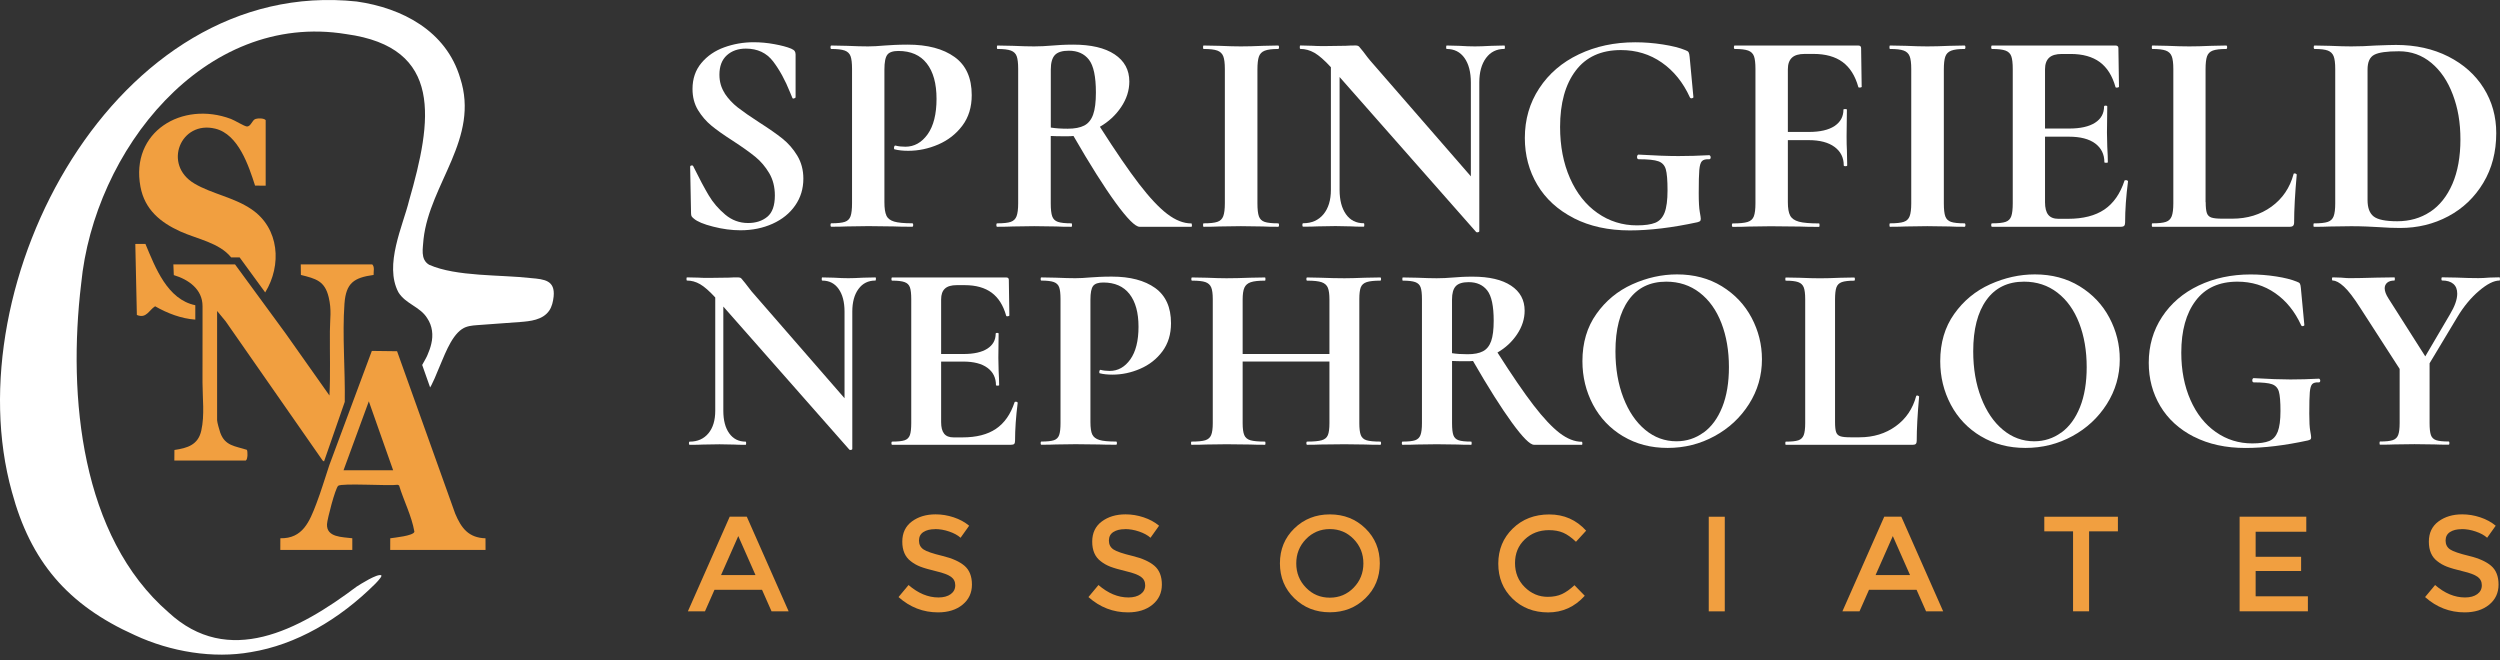 <svg xmlns="http://www.w3.org/2000/svg" width="250" height="66" viewBox="0 0 250 66" fill="none"><rect x="0" y="0" width="250" height="66" fill="#333333" stroke="none"/><path d="M72.465 9.335C72.825 9.876 73.264 10.349 73.788 10.756C74.312 11.163 75.018 11.655 75.915 12.234C76.887 12.854 77.659 13.393 78.241 13.858C78.822 14.323 79.32 14.889 79.724 15.557C80.128 16.226 80.336 16.996 80.336 17.863C80.336 18.868 80.066 19.762 79.519 20.545C78.978 21.328 78.223 21.939 77.264 22.373C76.305 22.807 75.231 23.028 74.05 23.028C73.176 23.028 72.265 22.909 71.316 22.665C70.365 22.426 69.726 22.156 69.393 21.868C69.296 21.793 69.224 21.718 69.175 21.652C69.127 21.585 69.104 21.474 69.104 21.32L69.016 16.709V16.677C69.016 16.602 69.064 16.558 69.162 16.544C69.26 16.536 69.317 16.571 69.335 16.646C69.917 17.828 70.427 18.784 70.862 19.519C71.297 20.253 71.852 20.899 72.523 21.461C73.193 22.023 73.953 22.302 74.809 22.302C75.586 22.302 76.225 22.094 76.732 21.678C77.237 21.262 77.486 20.55 77.486 19.545C77.486 18.695 77.295 17.947 76.918 17.31C76.54 16.673 76.079 16.129 75.537 15.686C74.996 15.244 74.246 14.708 73.296 14.089C72.363 13.491 71.639 12.978 71.129 12.553C70.614 12.128 70.174 11.614 69.806 11.017C69.438 10.415 69.251 9.712 69.251 8.897C69.251 7.871 69.548 7.008 70.139 6.3C70.729 5.592 71.493 5.07 72.425 4.733C73.357 4.397 74.334 4.224 75.364 4.224C76.043 4.224 76.732 4.286 77.433 4.415C78.13 4.543 78.694 4.689 79.12 4.866C79.293 4.946 79.413 5.025 79.471 5.114C79.528 5.202 79.559 5.313 79.559 5.446V9.712C79.559 9.769 79.511 9.813 79.413 9.84C79.315 9.871 79.258 9.853 79.24 9.796L79.009 9.243C78.525 8.026 77.957 6.99 77.308 6.136C76.656 5.286 75.75 4.861 74.587 4.861C73.811 4.861 73.176 5.083 72.683 5.529C72.19 5.977 71.942 6.623 71.942 7.473C71.942 8.167 72.119 8.787 72.478 9.331L72.465 9.335Z" fill="white"></path><path d="M88.636 21.563C88.774 21.842 89.027 22.041 89.409 22.156C89.786 22.271 90.394 22.329 91.229 22.329C91.287 22.329 91.318 22.386 91.318 22.501C91.318 22.616 91.287 22.674 91.229 22.674C90.434 22.674 89.813 22.665 89.364 22.643L86.834 22.612L84.708 22.643C84.317 22.66 83.793 22.674 83.136 22.674C83.078 22.674 83.047 22.616 83.047 22.501C83.047 22.386 83.078 22.329 83.136 22.329C83.758 22.329 84.206 22.28 84.49 22.183C84.769 22.085 84.96 21.899 85.058 21.616C85.156 21.337 85.204 20.904 85.204 20.324V6.897C85.204 6.317 85.156 5.892 85.058 5.623C84.96 5.353 84.765 5.162 84.477 5.056C84.183 4.95 83.74 4.897 83.136 4.897C83.078 4.897 83.047 4.839 83.047 4.724C83.047 4.609 83.078 4.552 83.136 4.552L84.681 4.583C85.573 4.622 86.283 4.64 86.807 4.64C87.273 4.64 87.824 4.609 88.467 4.552C88.721 4.534 89.04 4.512 89.427 4.494C89.813 4.476 90.261 4.463 90.767 4.463C92.747 4.463 94.31 4.875 95.455 5.698C96.601 6.521 97.173 7.791 97.173 9.513C97.173 10.712 96.862 11.73 96.241 12.557C95.619 13.389 94.82 14.017 93.839 14.443C92.858 14.867 91.855 15.08 90.825 15.08C90.301 15.08 89.844 15.031 89.458 14.934C89.418 14.934 89.4 14.885 89.4 14.787C89.4 14.73 89.413 14.672 89.444 14.615C89.475 14.557 89.507 14.54 89.546 14.557C89.839 14.637 90.168 14.672 90.536 14.672C91.429 14.672 92.17 14.256 92.765 13.425C93.355 12.593 93.653 11.411 93.653 9.884C93.653 8.358 93.329 7.176 92.676 6.344C92.028 5.512 91.078 5.096 89.839 5.096C89.298 5.096 88.924 5.22 88.734 5.472C88.539 5.724 88.441 6.216 88.441 6.95V20.209C88.441 20.828 88.508 21.28 88.645 21.559L88.636 21.563Z" fill="white"></path><path d="M119.197 22.505C119.197 22.621 119.179 22.678 119.139 22.678H113.959C113.532 22.678 112.737 21.881 111.57 20.284C110.407 18.686 109 16.46 107.348 13.597C107.193 13.615 106.971 13.628 106.678 13.628C105.923 13.628 105.386 13.619 105.075 13.597V20.328C105.075 20.93 105.124 21.364 105.222 21.634C105.319 21.904 105.506 22.09 105.79 22.187C106.07 22.285 106.522 22.333 107.144 22.333C107.184 22.333 107.202 22.39 107.202 22.505C107.202 22.621 107.184 22.678 107.144 22.678C106.505 22.678 105.999 22.669 105.63 22.647L103.419 22.616L101.293 22.647C100.902 22.665 100.383 22.678 99.721 22.678C99.663 22.678 99.633 22.621 99.633 22.505C99.633 22.39 99.663 22.333 99.721 22.333C100.343 22.333 100.791 22.285 101.075 22.187C101.355 22.09 101.55 21.904 101.657 21.62C101.763 21.337 101.817 20.908 101.817 20.328V6.897C101.817 6.317 101.768 5.892 101.67 5.623C101.573 5.353 101.377 5.162 101.089 5.056C100.796 4.95 100.352 4.897 99.748 4.897C99.708 4.897 99.69 4.839 99.69 4.724C99.69 4.609 99.708 4.552 99.748 4.552L101.288 4.583C102.181 4.622 102.891 4.64 103.415 4.64C103.979 4.64 104.6 4.609 105.279 4.552C105.492 4.534 105.768 4.512 106.11 4.494C106.447 4.476 106.851 4.463 107.317 4.463C109.102 4.463 110.487 4.786 111.464 5.437C112.44 6.087 112.933 6.99 112.933 8.15C112.933 9.039 112.662 9.889 112.116 10.703C111.575 11.513 110.864 12.172 109.99 12.677C111.544 15.115 112.849 17.018 113.905 18.394C114.962 19.766 115.903 20.771 116.729 21.399C117.555 22.027 118.354 22.342 119.131 22.342C119.171 22.342 119.188 22.399 119.188 22.514L119.197 22.505ZM106.767 12.871C107.464 12.871 108.019 12.765 108.427 12.553C108.835 12.34 109.129 11.973 109.315 11.451C109.501 10.929 109.59 10.194 109.59 9.247C109.59 7.663 109.359 6.569 108.893 5.968C108.427 5.37 107.757 5.07 106.886 5.07C106.225 5.07 105.759 5.216 105.488 5.503C105.217 5.795 105.08 6.277 105.08 6.955V12.756C105.546 12.832 106.11 12.871 106.767 12.871Z" fill="white"></path><path d="M125.89 21.634C125.987 21.903 126.174 22.09 126.458 22.187C126.738 22.284 127.19 22.333 127.812 22.333C127.87 22.333 127.901 22.39 127.901 22.505C127.901 22.621 127.87 22.678 127.812 22.678C127.173 22.678 126.667 22.669 126.298 22.647L124.087 22.616L121.934 22.647C121.544 22.665 121.024 22.678 120.362 22.678C120.323 22.678 120.305 22.621 120.305 22.505C120.305 22.39 120.323 22.333 120.362 22.333C120.984 22.333 121.441 22.284 121.729 22.187C122.023 22.09 122.218 21.903 122.325 21.62C122.431 21.337 122.485 20.908 122.485 20.328V6.897C122.485 6.317 122.431 5.892 122.325 5.623C122.218 5.353 122.019 5.162 121.729 5.056C121.437 4.95 120.984 4.897 120.362 4.897C120.323 4.897 120.305 4.839 120.305 4.724C120.305 4.609 120.323 4.551 120.362 4.551L121.934 4.582C122.826 4.622 123.546 4.64 124.087 4.64C124.686 4.64 125.437 4.622 126.329 4.582L127.812 4.551C127.87 4.551 127.901 4.609 127.901 4.724C127.901 4.839 127.87 4.897 127.812 4.897C127.208 4.897 126.764 4.954 126.471 5.069C126.178 5.184 125.987 5.384 125.89 5.662C125.792 5.941 125.743 6.375 125.743 6.954V20.328C125.743 20.93 125.792 21.364 125.89 21.634Z" fill="white"></path><path d="M150.492 4.72C150.492 4.835 150.474 4.892 150.434 4.892C149.657 4.892 149.049 5.198 148.6 5.804C148.152 6.415 147.93 7.229 147.93 8.256V23.112C147.93 23.169 147.886 23.209 147.801 23.227C147.712 23.245 147.65 23.236 147.61 23.196L133.959 7.702V18.988C133.959 20.014 134.172 20.824 134.598 21.426C135.024 22.027 135.615 22.324 136.374 22.324C136.414 22.324 136.432 22.382 136.432 22.497C136.432 22.612 136.414 22.669 136.374 22.669C135.832 22.669 135.415 22.66 135.122 22.638L133.551 22.607L131.748 22.638C131.42 22.656 130.945 22.669 130.323 22.669C130.265 22.669 130.234 22.612 130.234 22.497C130.234 22.382 130.265 22.324 130.323 22.324C131.175 22.324 131.85 22.023 132.347 21.426C132.84 20.828 133.089 20.014 133.089 18.988V6.72C132.45 6.025 131.899 5.543 131.446 5.282C130.989 5.021 130.518 4.892 130.035 4.892C129.995 4.892 129.977 4.835 129.977 4.72C129.977 4.605 129.995 4.547 130.035 4.547L131.255 4.578C131.508 4.596 131.877 4.609 132.361 4.609L134.572 4.578C134.842 4.56 135.171 4.547 135.562 4.547C135.717 4.547 135.832 4.587 135.912 4.662C135.988 4.742 136.125 4.905 136.321 5.158C136.65 5.605 136.884 5.901 137.018 6.056L147.086 17.633V8.26C147.086 7.216 146.873 6.393 146.447 5.795C146.021 5.198 145.431 4.897 144.672 4.897C144.632 4.897 144.614 4.839 144.614 4.724C144.614 4.609 144.632 4.551 144.672 4.551L145.923 4.583C146.545 4.622 147.069 4.64 147.495 4.64C147.881 4.64 148.427 4.622 149.124 4.583L150.434 4.551C150.474 4.551 150.492 4.609 150.492 4.724V4.72Z" fill="white"></path><path d="M157.376 21.811C155.787 20.997 154.571 19.89 153.736 18.488C152.901 17.084 152.484 15.522 152.484 13.801C152.484 11.942 152.964 10.287 153.927 8.826C154.886 7.366 156.204 6.233 157.887 5.432C159.565 4.631 161.443 4.229 163.521 4.229C164.431 4.229 165.354 4.3 166.286 4.446C167.219 4.592 167.964 4.777 168.528 5.012C168.702 5.07 168.812 5.14 168.861 5.229C168.91 5.317 168.946 5.468 168.963 5.68L169.341 9.712C169.341 9.769 169.292 9.809 169.195 9.827C169.097 9.844 169.03 9.818 168.99 9.738C168.311 8.247 167.374 7.088 166.18 6.255C164.986 5.423 163.623 5.007 162.091 5.007C160.111 5.007 158.602 5.694 157.567 7.07C156.529 8.441 156.009 10.318 156.009 12.699C156.009 14.615 156.337 16.319 156.999 17.819C157.661 19.319 158.575 20.479 159.751 21.302C160.924 22.125 162.242 22.537 163.694 22.537C164.488 22.537 165.101 22.448 165.527 22.276C165.953 22.103 166.264 21.762 166.46 21.262C166.655 20.758 166.753 20.014 166.753 19.027C166.753 18.04 166.695 17.319 166.579 16.925C166.464 16.527 166.215 16.261 165.838 16.129C165.461 15.991 164.804 15.925 163.876 15.925C163.76 15.925 163.703 15.85 163.703 15.691C163.703 15.633 163.716 15.58 163.747 15.531C163.778 15.483 163.809 15.46 163.849 15.46C165.496 15.558 166.828 15.606 167.836 15.606C168.843 15.606 169.856 15.576 170.921 15.518C170.961 15.518 170.992 15.54 171.024 15.589C171.055 15.637 171.068 15.681 171.068 15.722C171.068 15.859 171.019 15.925 170.921 15.925C170.571 15.907 170.331 15.969 170.193 16.115C170.055 16.261 169.972 16.549 169.931 16.987C169.891 17.421 169.873 18.2 169.873 19.324C169.873 20.196 169.909 20.815 169.976 21.182C170.042 21.55 170.078 21.784 170.078 21.877C170.078 21.992 170.051 22.072 170.007 22.112C169.958 22.152 169.865 22.187 169.731 22.227C167.228 22.767 164.977 23.041 162.979 23.041C160.844 23.041 158.983 22.634 157.39 21.824L157.376 21.811Z" fill="white"></path><path d="M186.182 8.667C186.182 8.707 186.128 8.733 186.022 8.756C185.915 8.774 185.853 8.756 185.831 8.698C185.52 7.578 184.996 6.747 184.259 6.202C183.523 5.662 182.55 5.392 181.347 5.392H180.473C179.891 5.392 179.464 5.516 179.194 5.769C178.923 6.021 178.786 6.406 178.786 6.928V13.194H180.881C182.009 13.194 182.866 12.995 183.456 12.601C184.046 12.208 184.344 11.659 184.344 10.964C184.344 10.924 184.402 10.906 184.517 10.906C184.632 10.906 184.69 10.924 184.69 10.964L184.659 13.606C184.659 14.226 184.668 14.69 184.69 15L184.721 16.536C184.721 16.593 184.663 16.624 184.548 16.624C184.433 16.624 184.375 16.598 184.375 16.536C184.375 15.761 184.069 15.146 183.456 14.694C182.843 14.239 181.978 14.013 180.85 14.013H178.786V20.222C178.786 20.824 178.861 21.266 179.016 21.558C179.172 21.851 179.46 22.049 179.891 22.169C180.317 22.284 180.988 22.342 181.898 22.342C181.938 22.342 181.955 22.399 181.955 22.514C181.955 22.629 181.938 22.687 181.898 22.687C181.103 22.687 180.482 22.678 180.033 22.656L177.063 22.625L174.879 22.656C174.492 22.674 173.955 22.687 173.276 22.687C173.219 22.687 173.188 22.629 173.188 22.514C173.188 22.399 173.219 22.342 173.276 22.342C173.955 22.342 174.449 22.293 174.759 22.196C175.07 22.098 175.278 21.912 175.385 21.629C175.491 21.346 175.545 20.917 175.545 20.337V6.897C175.545 6.317 175.496 5.892 175.399 5.623C175.3 5.353 175.105 5.162 174.817 5.056C174.524 4.95 174.08 4.897 173.476 4.897C173.418 4.897 173.388 4.839 173.388 4.724C173.388 4.609 173.418 4.551 173.476 4.551H185.818C186.013 4.551 186.111 4.64 186.111 4.812L186.168 8.672L186.182 8.667Z" fill="white"></path><path d="M194.53 21.634C194.628 21.903 194.814 22.09 195.098 22.187C195.378 22.284 195.831 22.333 196.452 22.333C196.51 22.333 196.541 22.39 196.541 22.505C196.541 22.621 196.51 22.678 196.452 22.678C195.813 22.678 195.307 22.669 194.938 22.647L192.728 22.616L190.575 22.647C190.184 22.665 189.665 22.678 189.003 22.678C188.963 22.678 188.945 22.621 188.945 22.505C188.945 22.39 188.963 22.333 189.003 22.333C189.625 22.333 190.082 22.284 190.37 22.187C190.663 22.09 190.859 21.903 190.965 21.62C191.072 21.337 191.125 20.908 191.125 20.328V6.897C191.125 6.317 191.072 5.892 190.965 5.623C190.859 5.353 190.659 5.162 190.37 5.056C190.077 4.95 189.625 4.897 189.003 4.897C188.963 4.897 188.945 4.839 188.945 4.724C188.945 4.609 188.963 4.551 189.003 4.551L190.575 4.582C191.467 4.622 192.186 4.64 192.728 4.64C193.327 4.64 194.077 4.622 194.97 4.582L196.452 4.551C196.51 4.551 196.541 4.609 196.541 4.724C196.541 4.839 196.51 4.897 196.452 4.897C195.849 4.897 195.405 4.954 195.112 5.069C194.819 5.184 194.628 5.384 194.53 5.662C194.432 5.941 194.384 6.375 194.384 6.954V20.328C194.384 20.93 194.432 21.364 194.53 21.634Z" fill="white"></path><path d="M212.573 18.009C212.631 18.009 212.684 18.023 212.733 18.054C212.782 18.084 212.804 18.106 212.804 18.124C212.608 19.633 212.511 21.005 212.511 22.244C212.511 22.399 212.48 22.51 212.422 22.576C212.365 22.643 212.249 22.678 212.072 22.678H199.206C199.148 22.678 199.117 22.621 199.117 22.505C199.117 22.39 199.148 22.333 199.206 22.333C199.828 22.333 200.276 22.284 200.56 22.187C200.84 22.09 201.031 21.903 201.128 21.62C201.226 21.342 201.275 20.908 201.275 20.328V6.897C201.275 6.317 201.226 5.892 201.128 5.623C201.031 5.353 200.835 5.162 200.547 5.056C200.254 4.95 199.81 4.897 199.206 4.897C199.148 4.897 199.117 4.839 199.117 4.724C199.117 4.609 199.148 4.551 199.206 4.551H211.548C211.743 4.551 211.84 4.64 211.84 4.812L211.899 8.672C211.899 8.711 211.845 8.738 211.739 8.76C211.632 8.778 211.57 8.76 211.548 8.703C211.237 7.583 210.713 6.751 209.976 6.206C209.239 5.667 208.267 5.397 207.064 5.397H206.19C205.608 5.397 205.181 5.521 204.911 5.773C204.64 6.025 204.502 6.41 204.502 6.932V12.854H206.917C208.041 12.854 208.906 12.659 209.505 12.274C210.105 11.889 210.407 11.345 210.407 10.65C210.407 10.592 210.46 10.561 210.567 10.561C210.673 10.561 210.726 10.592 210.726 10.65L210.696 13.261L210.726 14.655C210.766 15.314 210.784 15.836 210.784 16.221C210.784 16.261 210.726 16.279 210.611 16.279C210.496 16.279 210.438 16.261 210.438 16.221C210.438 15.429 210.131 14.805 209.523 14.35C208.91 13.894 208.032 13.668 206.891 13.668H204.502V20.226C204.502 20.788 204.609 21.205 204.822 21.474C205.035 21.744 205.377 21.881 205.838 21.881H206.798C208.311 21.881 209.523 21.572 210.438 20.952C211.348 20.333 212.018 19.377 212.444 18.08C212.444 18.04 212.485 18.023 212.56 18.023L212.573 18.009Z" fill="white"></path><path d="M220.569 20.213C220.569 20.718 220.609 21.081 220.685 21.302C220.76 21.523 220.911 21.674 221.137 21.753C221.359 21.829 221.723 21.868 222.23 21.868H223.219C224.734 21.868 226.043 21.466 227.148 20.665C228.254 19.863 228.991 18.775 229.359 17.399C229.359 17.359 229.399 17.341 229.475 17.341C229.515 17.341 229.559 17.354 229.603 17.385C229.652 17.416 229.674 17.438 229.674 17.456C229.501 19.372 229.412 20.965 229.412 22.244C229.412 22.399 229.377 22.51 229.31 22.576C229.244 22.643 229.133 22.678 228.977 22.678H215.237C215.197 22.678 215.18 22.621 215.18 22.505C215.18 22.39 215.197 22.333 215.237 22.333C215.859 22.333 216.307 22.284 216.591 22.187C216.871 22.09 217.066 21.903 217.173 21.62C217.279 21.337 217.333 20.908 217.333 20.328V6.897C217.333 6.317 217.279 5.892 217.173 5.623C217.066 5.353 216.867 5.162 216.578 5.056C216.285 4.95 215.841 4.897 215.237 4.897C215.197 4.897 215.18 4.839 215.18 4.724C215.18 4.609 215.197 4.551 215.237 4.551L216.72 4.582C217.612 4.622 218.349 4.64 218.931 4.64C219.512 4.64 220.249 4.622 221.142 4.582L222.624 4.551C222.682 4.551 222.713 4.609 222.713 4.724C222.713 4.839 222.682 4.897 222.624 4.897C222.025 4.897 221.577 4.95 221.284 5.056C220.991 5.162 220.8 5.357 220.702 5.636C220.604 5.914 220.556 6.348 220.556 6.928V20.218L220.569 20.213Z" fill="white"></path><path d="M237.803 22.709C237.492 22.692 237.11 22.669 236.653 22.651C236.196 22.634 235.69 22.621 235.126 22.621L232.973 22.651C232.582 22.669 232.058 22.683 231.401 22.683C231.361 22.683 231.344 22.625 231.344 22.51C231.344 22.395 231.361 22.337 231.401 22.337C232.023 22.337 232.48 22.288 232.769 22.192C233.062 22.094 233.257 21.908 233.364 21.625C233.47 21.346 233.523 20.913 233.523 20.333V6.897C233.523 6.317 233.47 5.892 233.364 5.623C233.257 5.353 233.062 5.162 232.782 5.056C232.502 4.95 232.058 4.897 231.459 4.897C231.401 4.897 231.37 4.839 231.37 4.724C231.37 4.609 231.401 4.551 231.459 4.551L233 4.583C233.892 4.622 234.602 4.64 235.126 4.64C235.921 4.64 236.737 4.609 237.572 4.551C238.58 4.512 239.259 4.494 239.61 4.494C241.567 4.494 243.313 4.883 244.835 5.653C246.358 6.428 247.539 7.481 248.373 8.818C249.208 10.154 249.625 11.65 249.625 13.314C249.625 15.19 249.195 16.85 248.329 18.288C247.463 19.731 246.3 20.842 244.835 21.625C243.37 22.408 241.763 22.797 240.018 22.797C239.397 22.797 238.66 22.771 237.807 22.709H237.803ZM243.015 21.187C243.965 20.558 244.707 19.624 245.244 18.386C245.776 17.146 246.042 15.668 246.042 13.947C246.042 12.225 245.79 10.809 245.283 9.464C244.778 8.118 244.063 7.061 243.13 6.286C242.198 5.512 241.124 5.127 239.898 5.127C238.673 5.127 237.87 5.242 237.426 5.477C236.977 5.711 236.755 6.202 236.755 6.954V20.009C236.755 20.784 236.959 21.328 237.368 21.647C237.777 21.966 238.563 22.125 239.725 22.125C240.968 22.125 242.065 21.811 243.015 21.182V21.187Z" fill="white"></path><path d="M87.591 27.896C87.591 28.002 87.573 28.055 87.538 28.055C86.819 28.055 86.255 28.338 85.847 28.9C85.434 29.462 85.23 30.219 85.23 31.166V44.885C85.23 44.938 85.19 44.974 85.11 44.991C85.03 45.009 84.972 45 84.937 44.965L72.333 30.657V41.079C72.333 42.026 72.528 42.779 72.923 43.332C73.319 43.885 73.864 44.164 74.562 44.164C74.597 44.164 74.615 44.217 74.615 44.323C74.615 44.429 74.597 44.482 74.562 44.482C74.06 44.482 73.673 44.474 73.407 44.456L71.955 44.429L70.291 44.456C69.984 44.474 69.545 44.482 68.972 44.482C68.919 44.482 68.892 44.429 68.892 44.323C68.892 44.217 68.919 44.164 68.972 44.164C69.758 44.164 70.384 43.885 70.842 43.332C71.299 42.779 71.525 42.031 71.525 41.079V29.745C70.934 29.104 70.428 28.661 70.007 28.418C69.585 28.175 69.15 28.055 68.701 28.055C68.666 28.055 68.648 28.002 68.648 27.896C68.648 27.79 68.666 27.737 68.701 27.737L69.829 27.763C70.06 27.781 70.402 27.79 70.851 27.79L72.892 27.763C73.145 27.745 73.448 27.737 73.807 27.737C73.949 27.737 74.06 27.772 74.131 27.843C74.202 27.914 74.326 28.064 74.508 28.298C74.814 28.71 75.028 28.985 75.152 29.131L84.453 39.822V31.171C84.453 30.206 84.257 29.449 83.862 28.892C83.467 28.334 82.921 28.059 82.224 28.059C82.189 28.059 82.171 28.007 82.171 27.9C82.171 27.794 82.189 27.741 82.224 27.741L83.378 27.768C83.951 27.803 84.435 27.82 84.83 27.82C85.19 27.82 85.691 27.803 86.335 27.768L87.542 27.741C87.578 27.741 87.596 27.794 87.596 27.9L87.591 27.896Z" fill="white"></path><path d="M101.558 40.163C101.611 40.163 101.66 40.176 101.704 40.203C101.749 40.229 101.771 40.252 101.771 40.27C101.593 41.663 101.505 42.929 101.505 44.075C101.505 44.217 101.478 44.323 101.425 44.385C101.371 44.447 101.265 44.478 101.1 44.478H89.22C89.168 44.478 89.141 44.425 89.141 44.319C89.141 44.213 89.168 44.159 89.22 44.159C89.794 44.159 90.211 44.115 90.468 44.026C90.726 43.938 90.903 43.761 90.992 43.504C91.081 43.248 91.125 42.85 91.125 42.314V29.91C91.125 29.374 91.081 28.98 90.992 28.732C90.903 28.48 90.726 28.307 90.455 28.21C90.189 28.113 89.776 28.064 89.22 28.064C89.168 28.064 89.141 28.011 89.141 27.905C89.141 27.798 89.168 27.745 89.22 27.745H100.617C100.794 27.745 100.883 27.825 100.883 27.985L100.936 31.547C100.936 31.582 100.887 31.609 100.79 31.626C100.692 31.644 100.634 31.626 100.617 31.573C100.328 30.538 99.844 29.768 99.165 29.268C98.486 28.768 97.589 28.515 96.479 28.515H95.671C95.134 28.515 94.739 28.631 94.49 28.865C94.237 29.099 94.113 29.453 94.113 29.936V35.401H96.341C97.38 35.401 98.179 35.224 98.734 34.866C99.29 34.507 99.569 34.007 99.569 33.366C99.569 33.312 99.618 33.286 99.715 33.286C99.813 33.286 99.862 33.312 99.862 33.366L99.835 35.777L99.862 37.065C99.897 37.672 99.915 38.154 99.915 38.513C99.915 38.548 99.862 38.566 99.755 38.566C99.649 38.566 99.596 38.548 99.596 38.513C99.596 37.782 99.312 37.202 98.748 36.786C98.184 36.366 97.371 36.158 96.315 36.158H94.113V42.212C94.113 42.73 94.21 43.115 94.41 43.363C94.606 43.615 94.921 43.739 95.352 43.739H96.239C97.638 43.739 98.756 43.456 99.6 42.88C100.443 42.31 101.06 41.424 101.456 40.229C101.456 40.194 101.492 40.177 101.562 40.177L101.558 40.163Z" fill="white"></path><path d="M109.226 43.447C109.35 43.708 109.59 43.889 109.936 43.996C110.282 44.102 110.846 44.155 111.614 44.155C111.667 44.155 111.694 44.208 111.694 44.314C111.694 44.42 111.667 44.474 111.614 44.474C110.877 44.474 110.304 44.465 109.896 44.447L107.556 44.42L105.594 44.447C105.235 44.465 104.751 44.474 104.142 44.474C104.089 44.474 104.062 44.42 104.062 44.314C104.062 44.208 104.089 44.155 104.142 44.155C104.715 44.155 105.132 44.11 105.394 44.022C105.652 43.934 105.829 43.757 105.918 43.5C106.007 43.243 106.051 42.845 106.051 42.31V29.905C106.051 29.369 106.007 28.976 105.918 28.728C105.829 28.476 105.647 28.303 105.381 28.205C105.11 28.108 104.702 28.059 104.142 28.059C104.089 28.059 104.062 28.007 104.062 27.9C104.062 27.794 104.089 27.741 104.142 27.741L105.567 27.768C106.393 27.803 107.046 27.82 107.53 27.82C107.96 27.82 108.471 27.794 109.061 27.741C109.292 27.723 109.59 27.705 109.949 27.688C110.309 27.67 110.717 27.661 111.188 27.661C113.017 27.661 114.455 28.042 115.517 28.799C116.573 29.56 117.101 30.732 117.101 32.321C117.101 33.428 116.812 34.366 116.24 35.136C115.667 35.906 114.926 36.486 114.024 36.875C113.119 37.269 112.191 37.464 111.241 37.464C110.757 37.464 110.335 37.419 109.98 37.331C109.945 37.331 109.927 37.287 109.927 37.198C109.927 37.145 109.94 37.092 109.967 37.039C109.994 36.986 110.025 36.968 110.06 36.986C110.331 37.056 110.633 37.092 110.975 37.092C111.8 37.092 112.484 36.707 113.03 35.941C113.576 35.175 113.851 34.083 113.851 32.671C113.851 31.259 113.549 30.171 112.95 29.401C112.351 28.635 111.476 28.25 110.331 28.25C109.829 28.25 109.487 28.365 109.31 28.599C109.132 28.834 109.043 29.285 109.043 29.967V42.212C109.043 42.783 109.106 43.199 109.23 43.46L109.226 43.447Z" fill="white"></path><path d="M138.107 44.319C138.107 44.425 138.08 44.478 138.027 44.478C137.401 44.478 136.9 44.469 136.522 44.451L134.454 44.425L132.034 44.451C131.71 44.469 131.27 44.478 130.716 44.478C130.662 44.478 130.635 44.425 130.635 44.319C130.635 44.213 130.662 44.159 130.716 44.159C131.377 44.159 131.86 44.115 132.167 44.026C132.473 43.938 132.678 43.77 132.784 43.517C132.891 43.27 132.944 42.867 132.944 42.314V36.154H124.265V42.314C124.265 42.85 124.318 43.248 124.425 43.504C124.531 43.765 124.74 43.938 125.042 44.026C125.348 44.115 125.832 44.159 126.493 44.159C126.529 44.159 126.547 44.213 126.547 44.319C126.547 44.425 126.529 44.478 126.493 44.478C125.867 44.478 125.366 44.469 124.989 44.451L122.649 44.425L120.633 44.451C120.274 44.469 119.781 44.478 119.155 44.478C119.12 44.478 119.102 44.425 119.102 44.319C119.102 44.213 119.12 44.159 119.155 44.159C119.781 44.159 120.238 44.115 120.527 44.026C120.811 43.938 121.011 43.761 121.117 43.504C121.224 43.248 121.277 42.85 121.277 42.314V29.91C121.277 29.374 121.224 28.98 121.117 28.732C121.011 28.48 120.815 28.307 120.54 28.21C120.261 28.113 119.817 28.064 119.208 28.064C119.155 28.064 119.129 28.011 119.129 27.905C119.129 27.798 119.155 27.745 119.208 27.745L120.66 27.772C121.486 27.807 122.147 27.825 122.649 27.825C123.328 27.825 124.118 27.807 125.015 27.772L126.493 27.745C126.529 27.745 126.547 27.798 126.547 27.905C126.547 28.011 126.529 28.064 126.493 28.064C125.85 28.064 125.375 28.117 125.068 28.223C124.762 28.329 124.553 28.515 124.438 28.772C124.322 29.033 124.265 29.427 124.265 29.962V35.401H132.944V29.962C132.944 29.427 132.891 29.029 132.784 28.772C132.678 28.515 132.469 28.329 132.167 28.223C131.865 28.117 131.377 28.064 130.716 28.064C130.662 28.064 130.635 28.011 130.635 27.905C130.635 27.798 130.662 27.745 130.716 27.745L132.034 27.772C132.93 27.807 133.734 27.825 134.454 27.825C134.937 27.825 135.625 27.807 136.522 27.772L138.027 27.745C138.08 27.745 138.107 27.798 138.107 27.905C138.107 28.011 138.08 28.064 138.027 28.064C137.419 28.064 136.966 28.113 136.669 28.21C136.371 28.307 136.176 28.485 136.078 28.732C135.981 28.985 135.932 29.374 135.932 29.91V42.314C135.932 42.85 135.981 43.248 136.078 43.504C136.176 43.765 136.371 43.938 136.655 44.026C136.944 44.115 137.397 44.159 138.027 44.159C138.08 44.159 138.107 44.213 138.107 44.319Z" fill="white"></path><path d="M158.239 44.319C158.239 44.425 158.222 44.478 158.186 44.478H153.401C153.005 44.478 152.272 43.743 151.198 42.27C150.124 40.796 148.823 38.738 147.3 36.096C147.158 36.114 146.95 36.123 146.683 36.123C145.986 36.123 145.489 36.114 145.205 36.096V42.314C145.205 42.867 145.249 43.27 145.338 43.517C145.427 43.77 145.605 43.938 145.862 44.026C146.12 44.115 146.537 44.159 147.114 44.159C147.15 44.159 147.167 44.213 147.167 44.319C147.167 44.425 147.15 44.478 147.114 44.478C146.524 44.478 146.057 44.469 145.716 44.451L143.674 44.425L141.711 44.451C141.352 44.469 140.867 44.478 140.259 44.478C140.206 44.478 140.18 44.425 140.18 44.319C140.18 44.213 140.206 44.159 140.259 44.159C140.832 44.159 141.25 44.115 141.512 44.026C141.769 43.938 141.951 43.761 142.049 43.504C142.146 43.248 142.195 42.85 142.195 42.314V29.91C142.195 29.374 142.151 28.98 142.062 28.732C141.973 28.48 141.791 28.307 141.525 28.21C141.254 28.113 140.845 28.064 140.286 28.064C140.25 28.064 140.233 28.011 140.233 27.905C140.233 27.798 140.25 27.745 140.286 27.745L141.711 27.772C142.537 27.807 143.189 27.825 143.674 27.825C144.193 27.825 144.766 27.798 145.392 27.745C145.587 27.728 145.844 27.71 146.16 27.692C146.475 27.674 146.843 27.666 147.274 27.666C148.921 27.666 150.199 27.966 151.105 28.564C152.011 29.162 152.464 29.998 152.464 31.069C152.464 31.892 152.21 32.675 151.709 33.428C151.207 34.18 150.554 34.786 149.747 35.251C151.18 37.504 152.383 39.261 153.36 40.531C154.337 41.801 155.207 42.721 155.966 43.305C156.73 43.885 157.467 44.177 158.182 44.177C158.217 44.177 158.235 44.23 158.235 44.336L158.239 44.319ZM146.763 35.423C147.407 35.423 147.918 35.326 148.295 35.127C148.672 34.932 148.943 34.592 149.116 34.109C149.285 33.627 149.369 32.95 149.369 32.073C149.369 30.608 149.156 29.599 148.725 29.046C148.295 28.493 147.678 28.215 146.87 28.215C146.262 28.215 145.831 28.347 145.578 28.617C145.325 28.887 145.201 29.33 145.201 29.958V35.318C145.631 35.388 146.151 35.423 146.759 35.423H146.763Z" fill="white"></path><path d="M162.313 43.633C161.013 42.854 160.009 41.801 159.303 40.473C158.598 39.141 158.242 37.689 158.242 36.118C158.242 34.277 158.709 32.702 159.641 31.392C160.573 30.077 161.767 29.091 163.228 28.431C164.688 27.772 166.18 27.44 167.703 27.44C169.403 27.44 170.899 27.838 172.191 28.631C173.483 29.427 174.473 30.476 175.161 31.777C175.849 33.082 176.195 34.463 176.195 35.928C176.195 37.552 175.765 39.044 174.904 40.402C174.042 41.761 172.893 42.832 171.45 43.615C170.007 44.403 168.444 44.792 166.761 44.792C165.079 44.792 163.614 44.403 162.313 43.628V43.633ZM170.353 43.261C171.152 42.681 171.774 41.831 172.222 40.716C172.67 39.601 172.893 38.265 172.893 36.712C172.893 35.069 172.639 33.6 172.138 32.304C171.636 31.007 170.912 29.994 169.963 29.263C169.013 28.533 167.902 28.166 166.628 28.166C164.999 28.166 163.743 28.777 162.864 30.003C161.985 31.224 161.545 32.937 161.545 35.131C161.545 36.866 161.812 38.415 162.34 39.778C162.868 41.145 163.592 42.212 164.515 42.978C165.439 43.748 166.482 44.128 167.645 44.128C168.648 44.128 169.549 43.836 170.344 43.257L170.353 43.261Z" fill="white"></path><path d="M183.504 42.203C183.504 42.668 183.539 43.004 183.61 43.208C183.681 43.411 183.818 43.553 184.027 43.624C184.232 43.695 184.569 43.73 185.035 43.73H185.95C187.348 43.73 188.556 43.358 189.577 42.619C190.598 41.88 191.277 40.876 191.619 39.605C191.619 39.57 191.654 39.552 191.726 39.552C191.761 39.552 191.801 39.566 191.845 39.592C191.89 39.619 191.912 39.641 191.912 39.659C191.752 41.429 191.672 42.898 191.672 44.08C191.672 44.221 191.641 44.327 191.579 44.389C191.517 44.451 191.415 44.482 191.268 44.482H178.584C178.549 44.482 178.531 44.429 178.531 44.323C178.531 44.217 178.549 44.164 178.584 44.164C179.157 44.164 179.575 44.119 179.836 44.031C180.094 43.943 180.276 43.765 180.374 43.509C180.471 43.252 180.52 42.854 180.52 42.319V29.914C180.52 29.378 180.471 28.985 180.374 28.736C180.276 28.485 180.089 28.312 179.823 28.214C179.553 28.117 179.144 28.068 178.584 28.068C178.549 28.068 178.531 28.015 178.531 27.909C178.531 27.803 178.549 27.75 178.584 27.75L179.956 27.776C180.782 27.812 181.461 27.829 181.998 27.829C182.536 27.829 183.215 27.812 184.041 27.776L185.413 27.75C185.466 27.75 185.492 27.803 185.492 27.909C185.492 28.015 185.466 28.068 185.413 28.068C184.858 28.068 184.444 28.117 184.174 28.214C183.908 28.312 183.726 28.493 183.637 28.75C183.548 29.011 183.504 29.405 183.504 29.94V42.212V42.203Z" fill="white"></path><path d="M198.095 43.633C196.794 42.854 195.791 41.801 195.084 40.473C194.379 39.141 194.023 37.689 194.023 36.118C194.023 34.277 194.49 32.702 195.422 31.392C196.354 30.077 197.548 29.091 199.009 28.431C200.469 27.772 201.961 27.44 203.484 27.44C205.184 27.44 206.68 27.838 207.972 28.631C209.264 29.427 210.255 30.476 210.942 31.777C211.631 33.082 211.977 34.463 211.977 35.928C211.977 37.552 211.546 39.044 210.685 40.402C209.823 41.761 208.674 42.832 207.231 43.615C205.788 44.403 204.225 44.792 202.543 44.792C200.86 44.792 199.395 44.403 198.095 43.628V43.633ZM206.13 43.261C206.929 42.681 207.551 41.831 207.999 40.716C208.447 39.601 208.669 38.265 208.669 36.712C208.669 35.069 208.416 33.6 207.915 32.304C207.413 31.007 206.689 29.994 205.739 29.263C204.789 28.533 203.679 28.166 202.405 28.166C200.776 28.166 199.52 28.777 198.64 30.003C197.762 31.224 197.322 32.937 197.322 35.131C197.322 36.866 197.588 38.415 198.117 39.778C198.645 41.145 199.369 42.212 200.292 42.978C201.216 43.748 202.259 44.128 203.421 44.128C204.425 44.128 205.326 43.836 206.121 43.257L206.13 43.261Z" fill="white"></path><path d="M219.39 43.677C217.92 42.925 216.802 41.903 216.029 40.61C215.257 39.313 214.875 37.875 214.875 36.282C214.875 34.57 215.319 33.038 216.207 31.688C217.094 30.339 218.311 29.294 219.861 28.555C221.41 27.817 223.146 27.445 225.059 27.445C225.903 27.445 226.751 27.511 227.612 27.644C228.473 27.776 229.161 27.954 229.681 28.166C229.841 28.219 229.947 28.285 229.991 28.365C230.036 28.445 230.067 28.582 230.084 28.781L230.435 32.503C230.435 32.556 230.391 32.591 230.302 32.609C230.213 32.627 230.151 32.6 230.116 32.53C229.49 31.153 228.624 30.082 227.523 29.317C226.422 28.551 225.161 28.166 223.745 28.166C221.916 28.166 220.522 28.799 219.568 30.069C218.609 31.339 218.129 33.069 218.129 35.264C218.129 37.035 218.436 38.61 219.044 39.991C219.652 41.376 220.5 42.447 221.583 43.203C222.666 43.965 223.883 44.341 225.223 44.341C225.96 44.341 226.524 44.261 226.915 44.102C227.31 43.943 227.594 43.629 227.776 43.164C227.954 42.699 228.047 42.014 228.047 41.102C228.047 40.19 227.994 39.526 227.887 39.159C227.78 38.791 227.55 38.548 227.203 38.424C226.857 38.3 226.249 38.238 225.388 38.238C225.281 38.238 225.228 38.167 225.228 38.026C225.228 37.973 225.241 37.924 225.268 37.88C225.294 37.836 225.326 37.813 225.361 37.813C226.884 37.902 228.109 37.946 229.041 37.946C229.973 37.946 230.906 37.919 231.891 37.867C231.927 37.867 231.958 37.889 231.985 37.933C232.012 37.977 232.025 38.017 232.025 38.052C232.025 38.176 231.98 38.238 231.891 38.238C231.567 38.221 231.345 38.278 231.221 38.411C231.097 38.543 231.017 38.813 230.981 39.216C230.946 39.619 230.928 40.336 230.928 41.371C230.928 42.177 230.959 42.748 231.021 43.084C231.084 43.425 231.114 43.638 231.114 43.726C231.114 43.832 231.093 43.903 231.048 43.938C231.003 43.974 230.919 44.009 230.79 44.045C228.477 44.545 226.4 44.797 224.553 44.797C222.582 44.797 220.864 44.421 219.395 43.673L219.39 43.677Z" fill="white"></path><path d="M249.999 27.895C249.999 28.002 249.981 28.055 249.945 28.055C249.391 28.055 248.707 28.4 247.903 29.086C247.095 29.772 246.381 30.635 245.755 31.67L242.958 36.33V42.305C242.958 42.858 243.002 43.261 243.091 43.509C243.18 43.761 243.358 43.929 243.615 44.017C243.872 44.106 244.29 44.15 244.862 44.15C244.916 44.15 244.942 44.203 244.942 44.31C244.942 44.416 244.916 44.469 244.862 44.469C244.272 44.469 243.806 44.46 243.464 44.442L241.449 44.416L239.46 44.442C239.1 44.46 238.616 44.469 238.008 44.469C237.972 44.469 237.954 44.416 237.954 44.31C237.954 44.203 237.972 44.15 238.008 44.15C238.58 44.15 239.003 44.106 239.269 44.017C239.539 43.929 239.721 43.752 239.819 43.495C239.917 43.239 239.965 42.84 239.965 42.305V36.892L236.041 30.812C235.38 29.776 234.829 29.055 234.39 28.657C233.95 28.254 233.577 28.055 233.276 28.055C233.222 28.055 233.195 28.002 233.195 27.895C233.195 27.79 233.222 27.736 233.276 27.736L234.11 27.763C234.505 27.798 234.78 27.816 234.945 27.816C235.57 27.816 236.476 27.798 237.657 27.763L239.433 27.736C239.469 27.736 239.486 27.79 239.486 27.895C239.486 28.002 239.469 28.055 239.433 28.055C239.127 28.055 238.891 28.126 238.722 28.267C238.554 28.409 238.469 28.599 238.469 28.829C238.469 29.117 238.594 29.453 238.847 29.847L242.527 35.636L245 31.427C245.484 30.622 245.723 29.936 245.723 29.365C245.723 28.936 245.595 28.612 245.333 28.387C245.071 28.166 244.703 28.05 244.219 28.05C244.165 28.05 244.139 27.997 244.139 27.891C244.139 27.785 244.165 27.732 244.219 27.732L245.644 27.758C246.47 27.794 247.202 27.812 247.846 27.812C248.152 27.812 248.516 27.794 248.947 27.758L249.941 27.732C249.977 27.732 249.994 27.785 249.994 27.891L249.999 27.895Z" fill="white"></path><path d="M71.448 58.98L70.498 61.131H68.789L72.971 51.669H74.68L78.862 61.131H77.153L76.203 58.98H71.448ZM75.55 57.507L73.828 53.607L72.105 57.507H75.555H75.55Z" fill="#F19F40"></path><path d="M93.492 52.917C93.026 52.917 92.644 53.01 92.347 53.2C92.049 53.391 91.898 53.674 91.898 54.059C91.898 54.444 92.049 54.736 92.347 54.94C92.644 55.143 93.279 55.36 94.256 55.594C95.228 55.829 95.96 56.161 96.453 56.581C96.946 57.007 97.194 57.63 97.194 58.458C97.194 59.285 96.884 59.954 96.258 60.467C95.632 60.98 94.815 61.237 93.803 61.237C92.32 61.237 91.002 60.728 89.852 59.706L90.855 58.502C91.814 59.33 92.808 59.746 93.843 59.746C94.358 59.746 94.766 59.635 95.073 59.414C95.374 59.193 95.525 58.901 95.525 58.533C95.525 58.166 95.383 57.883 95.1 57.679C94.815 57.475 94.323 57.29 93.625 57.126C92.928 56.957 92.4 56.807 92.036 56.666C91.672 56.524 91.352 56.342 91.073 56.117C90.513 55.692 90.229 55.042 90.229 54.169C90.229 53.297 90.549 52.621 91.188 52.147C91.827 51.673 92.618 51.435 93.559 51.435C94.167 51.435 94.766 51.532 95.365 51.731C95.965 51.93 96.48 52.209 96.915 52.572L96.058 53.776C95.778 53.523 95.397 53.316 94.917 53.152C94.438 52.988 93.963 52.908 93.497 52.908L93.492 52.917Z" fill="#F19F40"></path><path d="M112.484 52.917C112.018 52.917 111.637 53.01 111.339 53.2C111.041 53.391 110.89 53.674 110.89 54.059C110.89 54.444 111.041 54.736 111.339 54.94C111.637 55.143 112.271 55.36 113.248 55.594C114.22 55.829 114.953 56.161 115.445 56.581C115.938 57.007 116.187 57.63 116.187 58.458C116.187 59.285 115.876 59.954 115.25 60.467C114.624 60.98 113.807 61.237 112.795 61.237C111.312 61.237 109.994 60.728 108.844 59.706L109.847 58.502C110.806 59.33 111.8 59.746 112.835 59.746C113.35 59.746 113.759 59.635 114.065 59.414C114.367 59.193 114.518 58.901 114.518 58.533C114.518 58.166 114.376 57.883 114.091 57.679C113.807 57.475 113.315 57.29 112.617 57.126C111.921 56.957 111.392 56.807 111.028 56.666C110.664 56.524 110.345 56.342 110.065 56.117C109.505 55.692 109.221 55.042 109.221 54.169C109.221 53.297 109.541 52.621 110.18 52.147C110.82 51.673 111.61 51.435 112.551 51.435C113.159 51.435 113.759 51.532 114.358 51.731C114.957 51.93 115.472 52.209 115.907 52.572L115.05 53.776C114.77 53.523 114.389 53.316 113.909 53.152C113.43 52.988 112.955 52.908 112.489 52.908L112.484 52.917Z" fill="#F19F40"></path><path d="M136.542 59.825C135.584 60.759 134.398 61.228 132.987 61.228C131.575 61.228 130.39 60.759 129.431 59.825C128.472 58.892 127.992 57.728 127.992 56.334C127.992 54.94 128.472 53.776 129.431 52.842C130.39 51.908 131.575 51.439 132.987 51.439C134.398 51.439 135.584 51.908 136.542 52.842C137.502 53.776 137.981 54.94 137.981 56.334C137.981 57.728 137.502 58.892 136.542 59.825ZM135.367 53.909C134.718 53.24 133.923 52.908 132.982 52.908C132.041 52.908 131.246 53.245 130.599 53.909C129.95 54.577 129.626 55.387 129.626 56.338C129.626 57.29 129.95 58.099 130.599 58.767C131.246 59.436 132.041 59.767 132.982 59.767C133.923 59.767 134.718 59.432 135.367 58.767C136.015 58.099 136.339 57.29 136.339 56.338C136.339 55.387 136.015 54.577 135.367 53.909Z" fill="#F19F40"></path><path d="M154.774 59.684C155.324 59.684 155.799 59.591 156.199 59.405C156.598 59.219 157.011 58.927 157.446 58.52L158.476 59.577C157.473 60.689 156.252 61.241 154.818 61.241C153.384 61.241 152.195 60.781 151.249 59.86C150.303 58.94 149.828 57.776 149.828 56.369C149.828 54.962 150.312 53.789 151.276 52.851C152.238 51.913 153.455 51.444 154.929 51.444C156.403 51.444 157.628 51.983 158.614 53.068L157.597 54.178C157.144 53.745 156.718 53.444 156.314 53.271C155.91 53.099 155.44 53.014 154.894 53.014C153.934 53.014 153.127 53.325 152.479 53.94C151.826 54.559 151.502 55.347 151.502 56.307C151.502 57.267 151.826 58.073 152.474 58.714C153.122 59.356 153.89 59.684 154.774 59.684Z" fill="#F19F40"></path><path d="M170.875 51.673H172.477V61.135H170.875V51.673Z" fill="#F19F40"></path><path d="M186.901 58.98L185.951 61.131H184.242L188.424 51.669H190.133L194.315 61.131H192.606L191.656 58.98H186.901ZM191.003 57.507L189.281 53.607L187.558 57.507H191.008H191.003Z" fill="#F19F40"></path><path d="M208.909 53.134V61.131H207.306V53.134H204.43V51.673H211.791V53.134H208.909Z" fill="#F19F40"></path><path d="M230.629 53.174H225.564V55.679H230.11V57.1H225.564V59.631H230.789V61.131H223.961V51.669H230.629V53.174Z" fill="#F19F40"></path><path d="M246.153 52.917C245.687 52.917 245.304 53.01 245.007 53.2C244.71 53.391 244.559 53.674 244.559 54.059C244.559 54.444 244.71 54.736 245.007 54.94C245.304 55.143 245.944 55.36 246.916 55.594C247.889 55.829 248.621 56.161 249.114 56.581C249.607 57.007 249.855 57.63 249.855 58.458C249.855 59.285 249.544 59.954 248.919 60.467C248.293 60.98 247.475 61.237 246.459 61.237C244.976 61.237 243.658 60.728 242.508 59.706L243.511 58.502C244.47 59.33 245.464 59.746 246.499 59.746C247.014 59.746 247.422 59.635 247.729 59.414C248.031 59.193 248.182 58.901 248.182 58.533C248.182 58.166 248.04 57.883 247.755 57.679C247.471 57.475 246.979 57.29 246.282 57.126C245.585 56.957 245.056 56.807 244.692 56.666C244.328 56.524 244.009 56.342 243.728 56.117C243.169 55.692 242.885 55.042 242.885 54.169C242.885 53.297 243.205 52.621 243.844 52.147C244.484 51.673 245.273 51.435 246.214 51.435C246.823 51.435 247.422 51.532 248.022 51.731C248.621 51.93 249.136 52.209 249.571 52.572L248.714 53.776C248.435 53.523 248.053 53.316 247.573 53.152C247.094 52.988 246.619 52.908 246.153 52.908V52.917Z" fill="#F19F40"></path><path d="M39.025 53.83L39.021 54.992H48.554L48.55 53.83C46.852 53.778 46.13 52.807 45.522 51.369L39.707 35.123L37.185 35.091L37.127 35.242L32.936 46.503C32.504 47.794 32.116 49.111 31.631 50.379C30.957 52.148 30.268 53.875 28.035 53.826L28.031 54.992H35.23V53.826C34.242 53.696 32.638 53.753 32.7 52.42C32.724 51.915 33.524 48.838 33.818 48.581C34.153 48.288 38.956 48.609 39.756 48.479L39.907 48.54C40.38 50.101 41.16 51.56 41.441 53.178C41.327 53.59 39.438 53.761 39.025 53.83ZM34.352 47.029L36.883 40.133L39.315 47.029H34.352Z" fill="#F19F40"></path><path d="M19.53 30.522V31.961C18.11 31.863 16.735 31.325 15.51 30.628C14.882 31.023 14.633 31.892 13.686 31.496L13.531 24.397L14.543 24.392C15.543 26.785 16.739 29.947 19.53 30.522Z" fill="#F19F40"></path><path d="M37.361 27.494C35.382 27.767 34.598 28.305 34.447 30.367C34.218 33.514 34.529 36.957 34.476 40.185L32.407 46.136C32.353 46.119 32.309 46.091 32.264 46.054L22.567 32.136L21.711 31.097V42.024C21.711 42.219 21.943 43.034 22.025 43.267C22.506 44.595 23.494 44.599 24.685 44.982C24.779 45.117 24.792 45.928 24.579 46.054H17.434L17.442 44.999C18.756 44.803 19.809 44.485 20.127 43.067C20.478 41.518 20.25 39.794 20.25 38.241C20.245 36.456 20.254 34.671 20.254 32.89V30.612C20.254 28.924 18.85 27.951 17.381 27.51L17.336 26.438H23.502L28.566 33.351L32.945 39.55C33.051 37.398 32.97 35.238 32.99 33.086C32.998 31.851 33.178 31.015 32.868 29.719C32.476 28.089 31.59 27.869 30.089 27.494L30.076 26.438H37.222C37.487 26.687 37.344 27.156 37.361 27.494Z" fill="#F19F40"></path><path d="M25.14 20.92C23.365 19.718 21.19 19.392 19.439 18.356C16.244 16.465 18.068 12.011 21.532 12.867C23.843 13.433 24.863 16.567 25.507 18.56L26.568 18.568V12.015C26.393 11.803 25.809 11.819 25.569 11.889C25.197 11.994 25.107 12.671 24.679 12.646C24.43 12.63 23.467 12.031 23.091 11.892C18.207 10.062 13.008 13.18 14.048 18.686C14.477 20.961 16.044 22.244 18.039 23.149C19.725 23.911 21.928 24.27 23.112 25.737H23.961L26.519 29.242C28.189 26.528 27.956 22.823 25.14 20.92Z" fill="#F19F40"></path><path d="M53.111 27.811C50.088 27.457 45.636 27.683 42.913 26.476C41.998 25.935 42.304 24.79 42.354 23.904C42.984 18.341 47.988 13.853 46.017 7.802C44.616 3.088 40.215 0.798 35.676 0.151C11.55 -2.421 -4.63 28.343 1.19 49.187C3.061 56.132 6.755 60.502 13.486 63.517C17.068 65.184 21.34 65.883 25.084 65.213C29.594 64.479 33.914 61.978 37.55 58.356C37.702 58.199 37.918 57.967 38.043 57.787C38.114 57.669 38.171 57.61 38.127 57.529L38.126 57.529C37.742 57.336 36.017 58.435 35.651 58.67C29.861 63.023 22.831 66.776 16.843 61.229C8.108 53.645 6.764 39.693 8.115 28.386C9.396 15.097 20.397 1.082 34.619 3.41C44.383 4.745 43.208 12.068 40.908 20.061C40.297 22.568 38.398 26.484 39.835 29.218C40.551 30.401 42.026 30.666 42.727 31.83C43.236 32.584 43.341 33.505 43.129 34.38C43.046 34.747 42.907 35.137 42.748 35.499C42.678 35.693 42.456 36.062 42.219 36.495L43.012 38.742C43.061 38.67 43.107 38.593 43.148 38.505C43.398 38.015 43.543 37.654 43.787 37.062C44.371 35.76 45.036 33.692 46.201 32.906C46.652 32.602 47.187 32.552 47.715 32.514C49.133 32.41 50.551 32.306 51.969 32.203C53.014 32.126 54.273 32.005 54.922 31.063C55.191 30.672 55.308 30.168 55.363 29.658C55.524 28.043 54.458 27.925 53.111 27.811Z" fill="white"></path></svg>